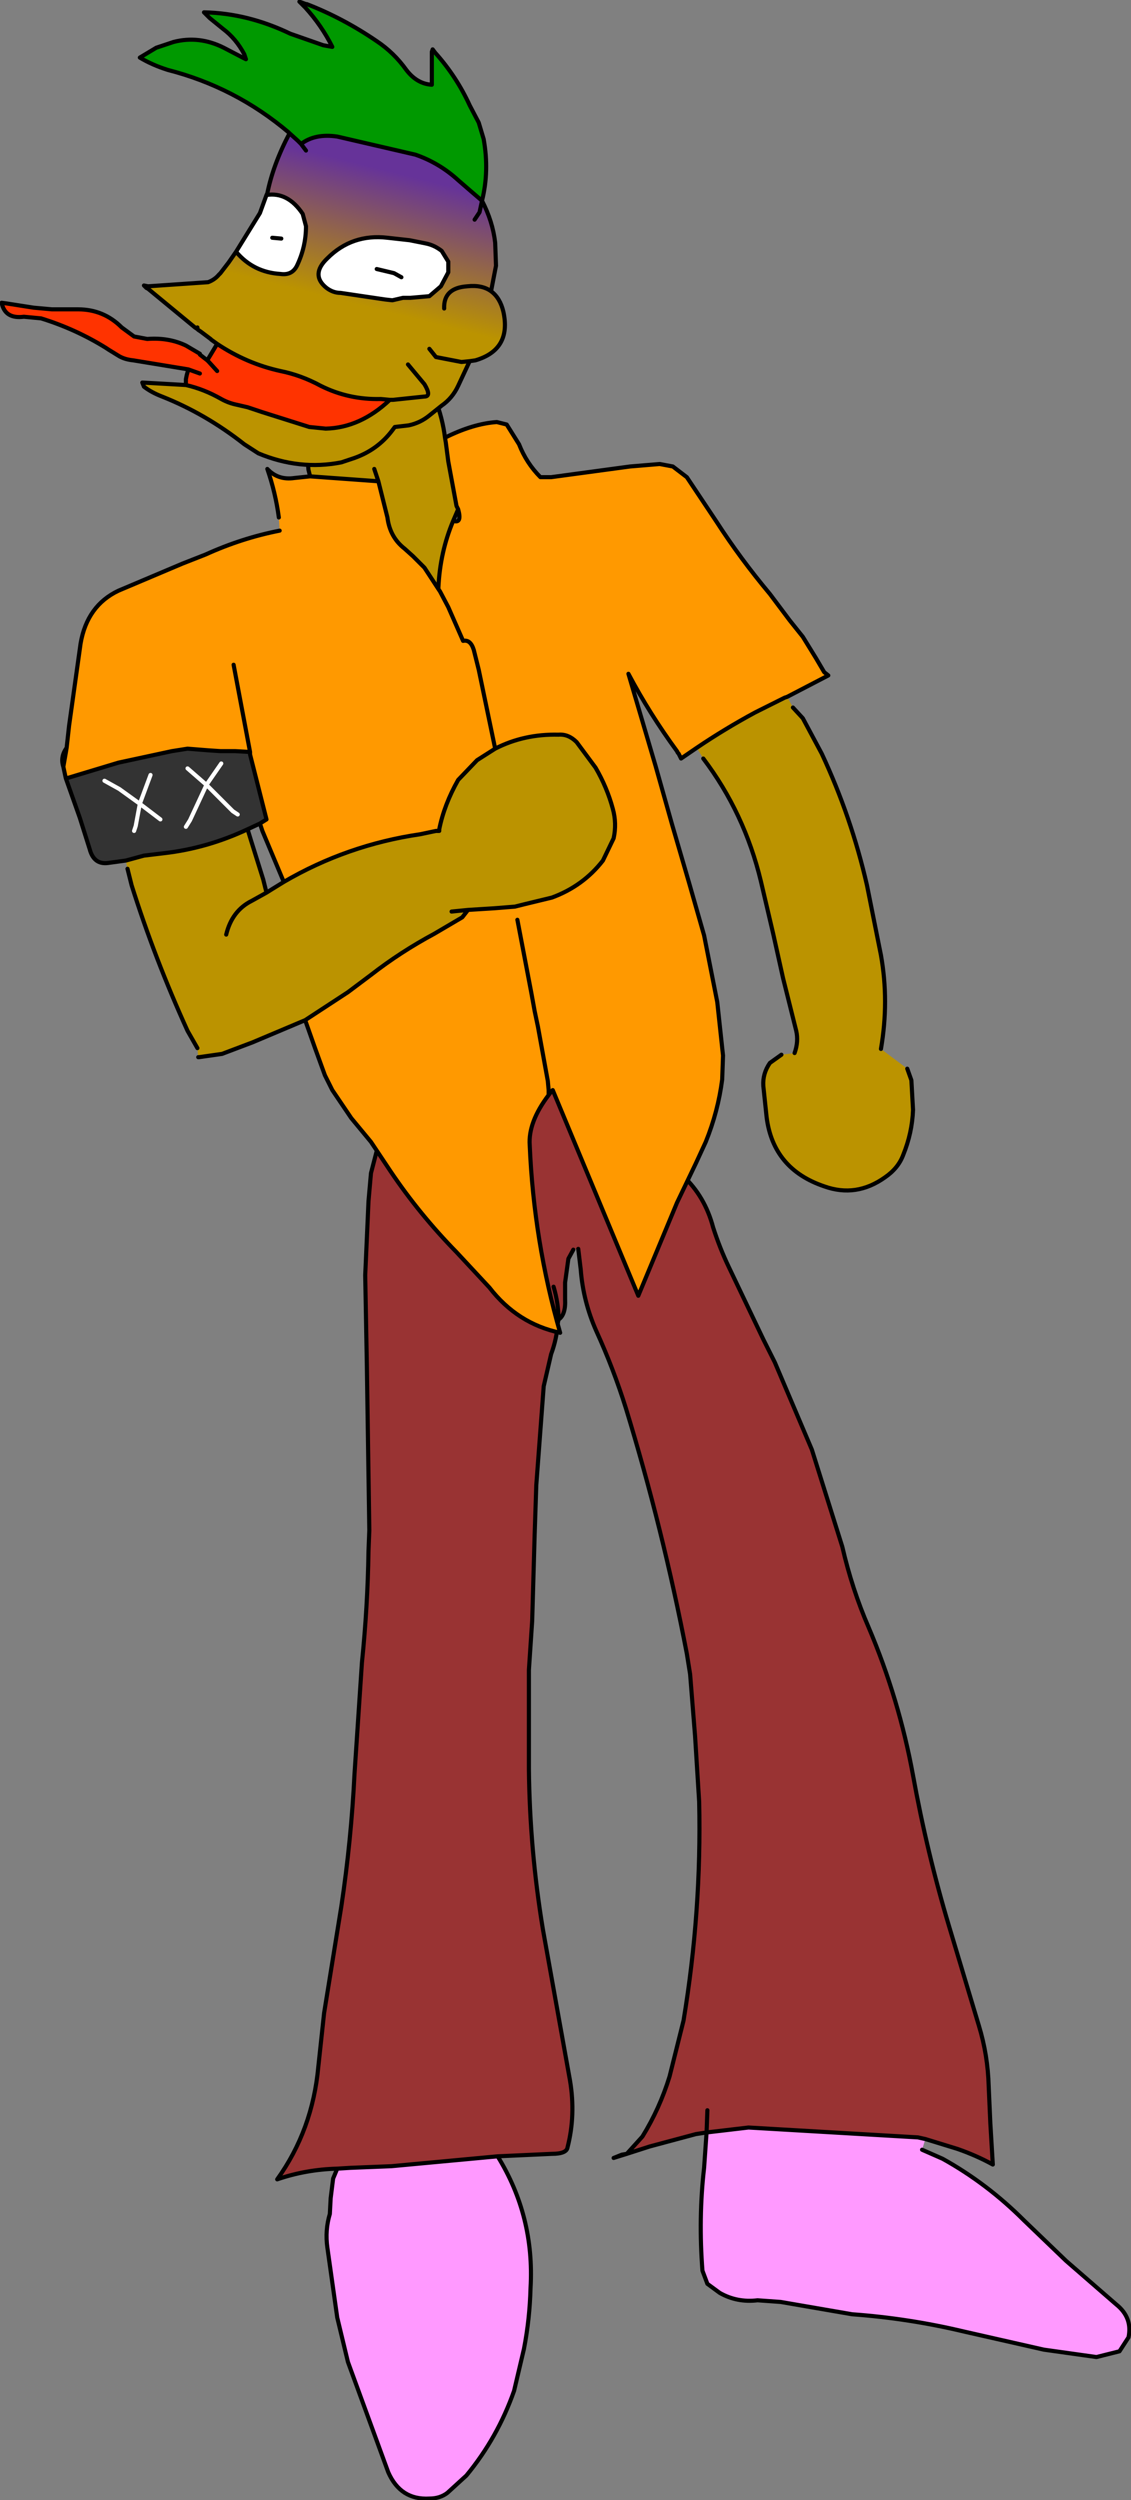 <?xml version="1.0" encoding="UTF-8" standalone="no"?>
<svg xmlns:xlink="http://www.w3.org/1999/xlink" height="151.95px" width="68.75px" xmlns="http://www.w3.org/2000/svg">
  <rect width="100%" height="100%" fill="#808080" stroke="none"/>
  <g transform="matrix(1.0, 0.0, 0.0, 1.0, 40.65, 77.45)">
    <path d="M-17.45 -7.45 L-17.05 -8.0 -16.6 -8.8 Q-16.1 -10.3 -14.55 -10.5 L-13.6 -10.7 -11.55 -11.3 -1.8 -11.9 -0.35 -11.5 0.0 -11.15 0.25 -9.7 Q0.3 -8.25 1.0 -7.15 L1.3 -6.45 0.85 -6.0 Q2.2 -4.75 2.7 -2.85 3.1 -1.6 3.65 -0.45 L5.75 3.95 6.45 5.35 8.7 10.65 10.55 16.55 Q11.15 19.15 12.15 21.45 14.0 25.8 14.85 30.45 15.7 35.15 17.05 39.65 L17.95 42.65 18.85 45.65 Q19.4 47.45 19.45 49.35 L19.55 51.6 19.7 54.1 Q18.7 53.55 17.55 53.15 L15.6 52.55 15.15 52.45 4.85 51.85 2.3 52.15 1.65 52.25 -1.15 53.0 -2.55 53.45 -1.6 52.4 Q-0.55 50.7 0.05 48.75 L0.9 45.35 Q2.0 38.7 1.85 32.05 L1.6 28.05 1.3 24.3 1.1 23.05 Q-0.35 15.5 -2.6 8.15 -3.35 5.75 -4.4 3.45 -5.2 1.65 -5.35 -0.3 L-5.5 -1.55 -5.8 -1.5 -6.1 -0.95 -6.3 0.5 -6.3 1.5 Q-6.25 2.45 -6.7 2.75 L-6.75 3.0 Q-6.8 3.9 -7.15 4.85 L-7.6 6.8 -8.05 12.8 -8.15 15.8 -8.3 21.05 -8.5 24.05 -8.5 30.05 Q-8.45 34.95 -7.65 39.8 L-6.0 49.0 Q-5.65 51.1 -6.15 53.05 -6.2 53.45 -7.1 53.45 L-10.4 53.6 -16.85 54.2 -19.35 54.3 -20.15 54.35 Q-22.05 54.4 -23.8 55.0 -21.65 52.0 -21.3 48.15 L-20.95 44.9 -19.9 38.4 Q-19.3 34.4 -19.1 30.35 L-18.65 23.6 Q-18.3 20.2 -18.25 16.8 L-18.2 15.55 -18.35 5.55 -18.45 0.05 -18.25 -4.45 -18.1 -6.15 -17.75 -7.5 -17.45 -7.45 M-7.0 0.75 Q-6.7 1.75 -6.7 2.75 -6.7 1.75 -7.0 0.75 M2.35 50.8 L2.3 52.15 2.35 50.8" fill="#993333" fill-rule="evenodd" stroke="none"/>
    <path d="M-20.15 54.35 L-19.35 54.3 -16.85 54.2 -10.4 53.6 Q-8.15 57.25 -8.4 61.6 -8.45 63.5 -8.8 65.3 L-9.4 67.85 Q-10.4 70.7 -12.3 73.0 L-13.45 74.05 Q-13.9 74.4 -14.55 74.4 -16.3 74.5 -17.05 72.8 L-19.5 66.1 -20.15 63.4 -20.75 59.15 Q-20.9 58.1 -20.6 57.1 L-20.55 56.15 -20.4 54.95 -20.15 54.35 M2.3 52.15 L4.85 51.85 15.15 52.45 15.6 52.55 15.4 53.2 16.65 53.75 Q19.35 55.25 21.6 57.5 L24.15 59.95 27.2 62.6 Q28.2 63.4 27.95 64.6 L27.4 65.45 26.0 65.8 22.8 65.35 17.95 64.25 Q14.6 63.45 11.15 63.2 L6.8 62.45 5.4 62.35 Q4.15 62.5 3.1 61.9 L2.35 61.35 2.05 60.55 Q1.8 57.35 2.15 54.3 L2.3 52.15" fill="#ff99ff" fill-rule="evenodd" stroke="none"/>
    <path d="M1.3 -6.45 L1.0 -7.15 Q0.3 -8.25 0.25 -9.7 L0.0 -11.15 -0.35 -11.5 -1.8 -11.9 -11.55 -11.3 -13.6 -10.7 -14.55 -10.5 Q-16.1 -10.3 -16.6 -8.8 L-17.05 -8.0 -17.45 -7.45 M-17.75 -7.5 L-18.1 -6.15 -18.25 -4.45 -18.45 0.05 -18.35 5.55 -18.2 15.55 -18.25 16.8 Q-18.3 20.2 -18.65 23.6 L-19.1 30.35 Q-19.3 34.4 -19.9 38.4 L-20.95 44.9 -21.3 48.15 Q-21.65 52.0 -23.8 55.0 -22.05 54.4 -20.15 54.35 L-19.35 54.3 -16.85 54.2 -10.4 53.6 -7.1 53.45 Q-6.2 53.45 -6.15 53.05 -5.65 51.1 -6.0 49.0 L-7.65 39.8 Q-8.45 34.95 -8.5 30.05 L-8.5 24.05 -8.3 21.05 -8.15 15.8 -8.05 12.8 -7.6 6.8 -7.15 4.85 Q-6.8 3.9 -6.75 3.0 L-6.7 2.75 Q-6.7 1.75 -7.0 0.75 M15.6 52.55 L17.55 53.15 Q18.7 53.55 19.7 54.1 L19.55 51.6 19.45 49.35 Q19.4 47.45 18.85 45.65 L17.95 42.65 17.05 39.65 Q15.7 35.15 14.85 30.45 14.0 25.8 12.15 21.45 11.15 19.15 10.55 16.55 L8.7 10.65 6.45 5.35 5.75 3.95 3.65 -0.45 Q3.1 -1.6 2.7 -2.85 2.2 -4.75 0.85 -6.0 M-5.5 -1.55 L-5.35 -0.3 Q-5.2 1.65 -4.4 3.45 -3.35 5.75 -2.6 8.15 -0.35 15.5 1.1 23.05 L1.3 24.3 1.6 28.05 1.85 32.05 Q2.0 38.7 0.9 45.35 L0.05 48.75 Q-0.55 50.7 -1.6 52.4 L-2.55 53.45 -1.15 53.0 1.65 52.25 2.3 52.15 2.35 50.8 M-6.7 2.75 Q-6.25 2.45 -6.3 1.5 L-6.3 0.5 -6.1 -0.95 -5.8 -1.5 M-17.75 -7.5 L-17.75 -8.7 M15.6 52.55 L15.15 52.45 4.85 51.85 2.3 52.15 2.15 54.3 Q1.8 57.35 2.05 60.55 L2.35 61.35 3.1 61.9 Q4.15 62.5 5.4 62.35 L6.8 62.45 11.15 63.2 Q14.6 63.45 17.95 64.25 L22.8 65.35 26.0 65.8 27.4 65.45 27.95 64.6 Q28.2 63.4 27.2 62.6 L24.15 59.95 21.6 57.5 Q19.35 55.25 16.65 53.75 L15.4 53.2 M-20.15 54.35 L-20.4 54.95 -20.55 56.15 -20.6 57.1 Q-20.9 58.1 -20.75 59.15 L-20.15 63.4 -19.5 66.1 -17.05 72.8 Q-16.3 74.5 -14.55 74.4 -13.9 74.4 -13.45 74.05 L-12.3 73.0 Q-10.4 70.7 -9.4 67.85 L-8.8 65.3 Q-8.45 63.5 -8.4 61.6 -8.15 57.25 -10.4 53.6 M-2.85 53.5 L-3.35 53.7 -2.55 53.45 -2.85 53.5" fill="none" stroke="#000000" stroke-linecap="round" stroke-linejoin="round" stroke-width="0.25"/>
    <path d="M-33.0 -25.15 L-34.1 -25.0 Q-34.95 -24.9 -35.2 -25.85 L-35.8 -27.75 -36.65 -30.15 -36.6 -30.15 -33.45 -31.1 -30.2 -31.8 -29.25 -31.95 -28.0 -31.85 -27.25 -31.8 -26.35 -31.8 -25.45 -31.75 -25.45 -31.6 -24.45 -27.65 -24.85 -27.4 -25.6 -27.05 Q-28.05 -25.9 -30.65 -25.6 L-31.9 -25.45 -33.0 -25.15 M-32.5 -26.95 L-32.4 -27.25 -32.15 -28.6 -30.9 -27.65 -32.15 -28.6 -32.4 -27.25 -32.5 -26.95 M-31.5 -30.35 L-32.15 -28.6 -33.4 -29.5 -34.3 -30.0 -33.4 -29.5 -32.15 -28.6 -31.5 -30.35 M-27.2 -31.05 L-28.1 -29.75 -29.25 -30.75 -28.1 -29.75 -27.2 -31.05 M-29.35 -27.2 L-29.1 -27.6 -28.1 -29.75 -26.5 -28.15 -26.2 -27.95 -26.5 -28.15 -28.1 -29.75 -29.1 -27.6 -29.35 -27.2" fill="#333333" fill-rule="evenodd" stroke="none"/>
    <path d="M7.2 -35.1 L7.55 -34.45 8.15 -33.8 9.3 -31.65 Q11.1 -27.8 12.05 -23.65 L12.9 -19.4 Q13.4 -16.6 12.9 -13.7 L14.5 -12.5 14.75 -11.8 14.85 -10.0 Q14.8 -8.6 14.25 -7.25 13.95 -6.45 13.15 -5.9 11.4 -4.65 9.45 -5.35 6.35 -6.4 5.95 -9.55 L5.75 -11.45 Q5.7 -12.2 6.15 -12.85 L6.85 -13.35 7.65 -13.45 Q7.9 -14.15 7.75 -14.8 L6.95 -18.0 6.35 -20.7 5.6 -23.9 Q4.6 -28.05 2.1 -31.35 L1.7 -32.0 Q3.4 -33.15 5.25 -34.15 L7.05 -35.05 7.2 -35.1 M-22.1 -15.45 L-25.3 -14.1 -27.15 -13.4 -28.55 -13.2 -28.6 -13.2 -28.65 -13.75 -29.25 -14.8 Q-31.25 -19.2 -32.65 -23.65 L-32.9 -24.65 -33.0 -25.15 -31.9 -25.45 -30.65 -25.6 Q-28.05 -25.9 -25.6 -27.05 L-25.4 -26.4 -24.65 -24.0 -24.45 -23.2 -24.05 -23.45 -23.4 -23.85 Q-19.55 -26.1 -15.1 -26.75 L-14.15 -26.95 -13.95 -26.95 -13.95 -27.05 Q-13.65 -28.55 -12.8 -30.05 L-11.65 -31.25 -10.55 -31.95 Q-8.8 -32.85 -6.7 -32.8 -6.1 -32.85 -5.6 -32.35 L-4.45 -30.8 Q-3.75 -29.6 -3.4 -28.3 -3.15 -27.4 -3.35 -26.5 L-4.0 -25.15 Q-5.2 -23.6 -7.1 -22.9 L-8.75 -22.5 -9.35 -22.35 -10.6 -22.25 -12.2 -22.15 -12.55 -21.7 -14.25 -20.7 Q-16.3 -19.6 -18.1 -18.2 L-19.5 -17.15 -22.1 -15.45 M-21.8 -48.5 L-21.9 -48.9 -22.0 -50.2 -21.95 -51.1 Q-21.7 -51.8 -21.95 -52.4 L-22.0 -53.1 -21.7 -53.65 Q-20.0 -54.8 -17.95 -55.1 L-16.8 -55.15 Q-15.0 -54.95 -14.2 -53.2 -13.75 -52.05 -13.6 -50.85 L-13.55 -50.55 -13.4 -49.4 -12.9 -46.7 -12.8 -46.5 -13.1 -45.8 Q-13.9 -43.9 -14.0 -41.75 L-14.0 -41.65 -14.85 -42.95 -15.55 -43.65 -16.05 -44.1 Q-16.95 -44.8 -17.1 -46.0 L-17.65 -48.2 -17.9 -48.95 -17.65 -48.2 -21.8 -48.5 M-26.9 -20.65 Q-26.55 -22.1 -25.35 -22.7 L-24.45 -23.2 -25.35 -22.7 Q-26.55 -22.1 -26.9 -20.65 M-13.2 -22.05 L-12.2 -22.15 -13.2 -22.05" fill="#bb9300" fill-rule="evenodd" stroke="none"/>
    <path d="M-13.6 -50.85 Q-11.9 -51.7 -10.45 -51.8 L-9.85 -51.65 -9.1 -50.45 Q-8.65 -49.3 -7.8 -48.45 L-7.15 -48.45 -2.35 -49.1 -0.55 -49.25 0.25 -49.1 1.1 -48.45 2.9 -45.75 Q4.35 -43.5 6.15 -41.35 L7.35 -39.75 8.15 -38.75 8.95 -37.45 9.45 -36.6 9.7 -36.4 7.2 -35.1 7.05 -35.05 5.25 -34.15 Q3.4 -33.15 1.7 -32.0 L0.75 -31.35 0.6 -31.65 0.55 -31.7 0.5 -31.8 Q-1.15 -34.05 -2.45 -36.5 L-0.8 -30.9 0.2 -27.35 1.25 -23.75 2.15 -20.6 2.95 -16.55 3.3 -13.3 3.25 -11.85 Q3.0 -9.9 2.25 -8.05 L1.65 -6.75 0.5 -4.35 -1.85 1.3 -7.05 -11.2 -7.15 -11.1 -7.3 -11.2 -7.35 -11.75 -7.95 -15.05 -8.15 -16.0 -8.35 -17.1 -9.2 -21.55 -8.35 -17.1 -8.15 -16.0 -7.95 -15.05 -7.35 -11.75 -7.3 -11.2 -7.3 -10.9 Q-8.55 -9.25 -8.45 -7.85 -8.2 -2.0 -6.6 3.55 -9.2 3.0 -10.9 0.8 L-12.9 -1.35 Q-15.15 -3.65 -16.9 -6.25 L-18.1 -8.05 -19.3 -9.5 -20.45 -11.2 -20.9 -12.1 -21.5 -13.75 -22.1 -15.45 -19.5 -17.15 -18.1 -18.2 Q-16.3 -19.6 -14.25 -20.7 L-12.55 -21.7 -12.2 -22.15 -10.6 -22.25 -9.35 -22.35 -8.75 -22.5 -7.1 -22.9 Q-5.2 -23.6 -4.0 -25.15 L-3.35 -26.5 Q-3.15 -27.4 -3.4 -28.3 -3.75 -29.6 -4.45 -30.8 L-5.6 -32.35 Q-6.1 -32.85 -6.7 -32.8 -8.8 -32.85 -10.55 -31.95 L-11.55 -36.75 -11.8 -37.75 -11.85 -37.95 Q-12.05 -38.6 -12.5 -38.5 L-13.4 -40.55 -13.9 -41.5 -14.0 -41.65 -13.9 -41.5 -13.4 -40.55 -12.5 -38.5 Q-12.05 -38.6 -11.85 -37.95 L-11.8 -37.75 -11.55 -36.75 -10.55 -31.95 -11.65 -31.25 -12.8 -30.05 Q-13.65 -28.55 -13.95 -27.05 L-13.95 -26.95 -14.15 -26.95 -15.1 -26.75 Q-19.55 -26.1 -23.4 -23.85 L-24.7 -26.95 -24.85 -27.4 -24.45 -27.65 -25.45 -31.6 -25.45 -31.75 -26.35 -31.8 -27.25 -31.8 -28.0 -31.85 -29.25 -31.95 -30.2 -31.8 -33.45 -31.1 -36.6 -30.15 -36.65 -30.15 -36.8 -30.85 -36.65 -31.7 -36.6 -32.0 -36.45 -33.35 -35.75 -38.35 Q-35.35 -40.65 -33.45 -41.55 L-29.55 -43.2 -28.15 -43.75 Q-25.95 -44.75 -23.65 -45.2 L-23.7 -46.0 Q-23.9 -47.5 -24.4 -48.95 -23.75 -48.25 -22.75 -48.4 L-21.8 -48.5 -17.65 -48.2 -17.1 -46.0 Q-16.95 -44.8 -16.05 -44.1 L-15.55 -43.65 -14.85 -42.95 -14.0 -41.65 -14.0 -41.75 Q-13.9 -43.9 -13.1 -45.8 -12.55 -45.6 -12.8 -46.5 L-12.9 -46.7 -13.4 -49.4 -13.55 -50.55 -13.6 -50.85 M-26.45 -37.05 L-25.45 -31.75 -26.45 -37.05" fill="#ff9900" fill-rule="evenodd" stroke="none"/>
    <path d="M-13.6 -50.85 Q-11.9 -51.7 -10.45 -51.8 L-9.85 -51.65 -9.1 -50.45 Q-8.65 -49.3 -7.8 -48.45 L-7.15 -48.45 -2.35 -49.1 -0.55 -49.25 0.25 -49.1 1.1 -48.45 2.9 -45.75 Q4.35 -43.5 6.15 -41.35 L7.35 -39.75 8.15 -38.75 8.95 -37.45 9.45 -36.6 9.7 -36.4 7.2 -35.1 7.05 -35.05 5.25 -34.15 Q3.4 -33.15 1.7 -32.0 L0.75 -31.35 0.6 -31.65 0.55 -31.7 0.5 -31.8 Q-1.15 -34.05 -2.45 -36.5 L-0.8 -30.9 0.2 -27.35 1.25 -23.75 2.15 -20.6 2.95 -16.55 3.3 -13.3 3.25 -11.85 Q3.0 -9.9 2.25 -8.05 L1.65 -6.75 0.5 -4.35 -1.85 1.3 -7.05 -11.2 -7.15 -11.1 -7.3 -10.9 Q-8.55 -9.25 -8.45 -7.85 -8.2 -2.0 -6.6 3.55 -9.2 3.0 -10.9 0.8 L-12.9 -1.35 Q-15.15 -3.65 -16.9 -6.25 L-18.1 -8.05 -19.3 -9.5 -20.45 -11.2 -20.9 -12.1 -21.5 -13.75 -22.1 -15.45 -25.3 -14.1 -27.15 -13.4 -28.55 -13.2 -28.6 -13.2 M7.55 -34.45 L8.15 -33.8 9.3 -31.65 Q11.1 -27.8 12.05 -23.65 L12.9 -19.4 Q13.4 -16.6 12.9 -13.7 M14.5 -12.5 L14.75 -11.8 14.85 -10.0 Q14.8 -8.6 14.25 -7.25 13.95 -6.45 13.15 -5.9 11.4 -4.65 9.45 -5.35 6.35 -6.4 5.95 -9.55 L5.75 -11.45 Q5.7 -12.2 6.15 -12.85 L6.85 -13.35 M7.65 -13.45 Q7.9 -14.15 7.75 -14.8 L6.95 -18.0 6.35 -20.7 5.6 -23.9 Q4.6 -28.05 2.1 -31.35 M-28.65 -13.75 L-29.25 -14.8 Q-31.25 -19.2 -32.65 -23.65 L-32.9 -24.65 M-33.0 -25.15 L-34.1 -25.0 Q-34.95 -24.9 -35.2 -25.85 L-35.8 -27.75 -36.65 -30.15 -36.8 -30.85 Q-37.0 -31.45 -36.6 -32.0 L-36.45 -33.35 -35.75 -38.35 Q-35.35 -40.65 -33.45 -41.55 L-29.55 -43.2 -28.15 -43.75 Q-25.95 -44.75 -23.65 -45.2 M-23.7 -46.0 Q-23.9 -47.5 -24.4 -48.95 -23.75 -48.25 -22.75 -48.4 L-21.8 -48.5 -21.9 -48.9 -22.0 -50.2 -21.95 -51.1 Q-21.7 -51.8 -21.95 -52.4 L-22.0 -53.1 -21.7 -53.65 Q-20.0 -54.8 -17.95 -55.1 L-16.8 -55.15 Q-15.0 -54.95 -14.2 -53.2 -13.75 -52.05 -13.6 -50.85 L-13.55 -50.55 -13.4 -49.4 -12.9 -46.7 -12.8 -46.5 Q-12.55 -45.6 -13.1 -45.8 -13.9 -43.9 -14.0 -41.75 L-14.0 -41.65 -13.9 -41.5 -13.4 -40.55 -12.5 -38.5 Q-12.05 -38.6 -11.85 -37.95 L-11.8 -37.75 -11.55 -36.75 -10.55 -31.95 Q-8.8 -32.85 -6.7 -32.8 -6.1 -32.85 -5.6 -32.35 L-4.45 -30.8 Q-3.75 -29.6 -3.4 -28.3 -3.15 -27.4 -3.35 -26.5 L-4.0 -25.15 Q-5.2 -23.6 -7.1 -22.9 L-8.75 -22.5 -9.35 -22.35 -10.6 -22.25 -12.2 -22.15 -12.55 -21.7 -14.25 -20.7 Q-16.3 -19.6 -18.1 -18.2 L-19.5 -17.15 -22.1 -15.45 M-13.1 -45.8 L-12.8 -46.5 M-17.65 -48.2 L-17.9 -48.95 M-17.65 -48.2 L-17.1 -46.0 Q-16.95 -44.8 -16.05 -44.1 L-15.55 -43.65 -14.85 -42.95 -14.0 -41.65 M-10.55 -31.95 L-11.65 -31.25 -12.8 -30.05 Q-13.65 -28.55 -13.95 -27.05 L-13.95 -26.95 -14.15 -26.95 -15.1 -26.75 Q-19.55 -26.1 -23.4 -23.85 L-24.05 -23.45 -24.45 -23.2 -25.35 -22.7 Q-26.55 -22.1 -26.9 -20.65 M-36.8 -30.85 L-36.65 -31.7 -36.6 -32.0 M-36.65 -30.15 L-36.6 -30.15 -33.45 -31.1 -30.2 -31.8 -29.25 -31.95 -28.0 -31.85 -27.25 -31.8 -26.35 -31.8 -25.45 -31.75 -26.45 -37.05 M-25.6 -27.05 Q-28.05 -25.9 -30.65 -25.6 L-31.9 -25.45 -33.0 -25.15 M-25.45 -31.75 L-25.45 -31.6 -24.45 -27.65 -24.85 -27.4 -24.7 -26.95 -23.4 -23.85 M-25.6 -27.05 L-25.4 -26.4 -24.65 -24.0 -24.45 -23.2 M-24.85 -27.4 L-25.6 -27.05 M-7.3 -11.2 L-7.35 -11.75 -7.95 -15.05 -8.15 -16.0 -8.35 -17.1 -9.2 -21.55 M-12.2 -22.15 L-13.2 -22.05 M-7.3 -11.2 L-7.3 -10.9 M-21.8 -48.5 L-17.65 -48.2" fill="none" stroke="#000000" stroke-linecap="round" stroke-linejoin="round" stroke-width="0.25"/>
    <path d="M-34.3 -30.0 L-33.4 -29.5 -32.15 -28.6 -31.5 -30.35 M-30.9 -27.65 L-32.15 -28.6 -32.4 -27.25 -32.5 -26.95 M-26.2 -27.95 L-26.5 -28.15 -28.1 -29.75 -29.1 -27.6 -29.35 -27.2 M-29.25 -30.75 L-28.1 -29.75 -27.2 -31.05" fill="none" stroke="#ffffff" stroke-linecap="round" stroke-linejoin="round" stroke-width="0.25"/>
    <path d="M-14.4 -74.25 L-14.2 -74.25 Q-12.9 -72.8 -12.1 -71.05 L-11.55 -70.0 -11.25 -69.0 Q-10.9 -67.05 -11.35 -65.25 L-12.05 -65.85 -12.8 -66.5 Q-13.95 -67.55 -15.4 -68.05 L-20.15 -69.15 Q-21.5 -69.35 -22.35 -68.7 L-22.55 -68.9 -23.05 -69.35 -23.1 -69.4 Q-26.35 -72.15 -30.45 -73.2 -31.4 -73.5 -32.15 -73.95 L-31.15 -74.55 -30.1 -74.9 Q-28.55 -75.3 -27.05 -74.55 L-25.9 -73.95 -25.7 -73.85 -25.8 -74.15 Q-26.3 -75.1 -27.1 -75.7 L-27.9 -76.35 -28.25 -76.7 Q-25.6 -76.65 -23.0 -75.4 L-21.0 -74.7 -20.45 -74.6 Q-21.1 -75.9 -22.1 -77.0 L-22.0 -77.2 Q-19.8 -76.35 -17.75 -74.95 -16.7 -74.25 -15.95 -73.2 -15.3 -72.35 -14.4 -72.3 L-14.4 -73.9 -14.4 -74.25" fill="#009900" fill-rule="evenodd" stroke="none"/>
    <path d="M-23.55 -62.95 L-24.1 -63.0 -23.55 -62.95 M-26.3 -62.15 L-24.85 -64.5 -24.45 -65.6 Q-23.15 -65.8 -22.25 -64.45 L-22.05 -63.7 Q-22.05 -62.45 -22.6 -61.3 -22.9 -60.7 -23.6 -60.8 -25.25 -60.9 -26.3 -62.15 M-20.75 -61.75 Q-19.25 -63.25 -17.1 -63.0 L-15.75 -62.85 -14.75 -62.65 Q-14.25 -62.55 -13.8 -62.2 L-13.4 -61.55 -13.4 -60.9 -13.85 -60.05 -14.55 -59.45 -15.7 -59.35 -16.15 -59.35 -16.8 -59.2 -17.25 -59.25 -19.95 -59.65 Q-20.4 -59.65 -20.8 -59.95 -21.8 -60.75 -20.75 -61.75 M-16.25 -60.6 L-16.7 -60.85 -17.75 -61.1 -16.7 -60.85 -16.25 -60.6" fill="#ffffff" fill-rule="evenodd" stroke="none"/>
    <path d="M-14.2 -74.25 L-14.4 -74.25 -14.4 -74.3 -14.2 -74.25 M-22.0 -77.2 L-22.1 -77.0 -22.05 -77.2 -22.0 -77.2" fill="#ff6600" fill-rule="evenodd" stroke="none"/>
    <path d="M-29.2 -55.0 L-32.55 -55.55 Q-33.05 -55.6 -33.4 -55.8 L-34.05 -56.2 -34.2 -56.3 Q-36.05 -57.45 -38.15 -58.1 L-39.2 -58.2 Q-40.35 -58.05 -40.55 -59.05 L-40.2 -59.0 -38.6 -58.75 -37.5 -58.65 -35.9 -58.65 Q-34.35 -58.65 -33.25 -57.55 L-32.5 -57.0 -31.7 -56.85 Q-30.4 -56.95 -29.35 -56.45 L-28.5 -55.95 -28.5 -55.9 -28.05 -55.55 -27.95 -55.45 -27.45 -54.9 -27.95 -55.45 -28.05 -55.55 -27.45 -56.55 Q-25.65 -55.35 -23.6 -54.9 -22.35 -54.65 -21.15 -54.0 -19.45 -53.15 -17.5 -53.2 L-16.95 -53.15 Q-18.75 -51.45 -20.85 -51.4 L-21.85 -51.5 -24.7 -52.4 -25.6 -52.7 -26.25 -52.85 Q-26.75 -52.95 -27.2 -53.2 -28.25 -53.8 -29.35 -54.05 L-29.35 -54.4 -29.3 -54.65 -29.2 -55.0 -28.5 -54.75 -29.2 -55.0" fill="#ff3300" fill-rule="evenodd" stroke="none"/>
    <path d="M-23.05 -69.35 L-22.55 -68.9 -22.35 -68.7 Q-21.5 -69.35 -20.15 -69.15 L-15.4 -68.05 Q-13.95 -67.55 -12.8 -66.5 L-12.05 -65.85 -11.35 -65.25 -11.5 -64.55 -11.8 -64.1 -11.5 -64.55 -11.35 -65.25 Q-10.7 -64.0 -10.55 -62.7 L-10.5 -61.3 -10.8 -59.75 Q-11.35 -60.15 -12.25 -60.05 -13.7 -59.95 -13.65 -58.7 -13.7 -59.95 -12.25 -60.05 -11.35 -60.15 -10.8 -59.75 -10.25 -59.35 -10.05 -58.5 -9.55 -56.2 -11.75 -55.55 L-12.1 -55.5 -12.8 -54.0 Q-13.15 -53.25 -13.8 -52.8 L-14.55 -52.2 Q-15.1 -51.75 -15.8 -51.6 L-16.65 -51.5 -16.8 -51.3 Q-17.7 -50.1 -19.15 -49.6 L-19.9 -49.35 Q-22.45 -48.85 -24.95 -49.9 L-25.8 -50.45 Q-28.15 -52.3 -30.8 -53.35 -31.45 -53.6 -31.9 -53.95 L-32.0 -54.2 -29.35 -54.05 Q-28.25 -53.8 -27.2 -53.2 -26.75 -52.95 -26.25 -52.85 L-25.6 -52.7 -24.7 -52.4 -21.85 -51.5 -20.85 -51.4 Q-18.75 -51.45 -16.95 -53.15 L-17.5 -53.2 Q-19.45 -53.15 -21.15 -54.0 -22.35 -54.65 -23.6 -54.9 -25.65 -55.35 -27.45 -56.55 L-27.8 -56.8 -27.85 -56.85 -28.45 -57.3 -28.6 -57.4 -28.65 -57.45 -28.65 -57.55 -28.8 -57.55 -31.65 -59.9 -31.75 -59.95 -31.65 -60.05 -28.0 -60.3 Q-27.6 -60.45 -27.35 -60.75 L-27.25 -60.85 -26.75 -61.5 -26.3 -62.15 Q-25.25 -60.9 -23.6 -60.8 -22.9 -60.7 -22.6 -61.3 -22.05 -62.45 -22.05 -63.7 L-22.25 -64.45 Q-23.15 -65.8 -24.45 -65.6 L-24.4 -65.7 Q-24.05 -67.45 -23.05 -69.35 M-22.35 -68.7 L-22.05 -68.3 -22.35 -68.7 M-15.85 -55.3 L-14.85 -54.1 Q-14.4 -53.35 -14.85 -53.35 L-16.75 -53.15 -16.95 -53.15 -16.75 -53.15 -14.85 -53.35 Q-14.4 -53.35 -14.85 -54.1 L-15.85 -55.3 M-14.55 -56.25 L-14.15 -55.75 -12.6 -55.45 -12.1 -55.5 -12.6 -55.45 -14.15 -55.75 -14.55 -56.25 M-20.75 -61.75 Q-21.8 -60.75 -20.8 -59.95 -20.4 -59.65 -19.95 -59.65 L-17.25 -59.25 -16.8 -59.2 -16.15 -59.35 -15.7 -59.35 -14.55 -59.45 -13.85 -60.05 -13.4 -60.9 -13.4 -61.55 -13.8 -62.2 Q-14.25 -62.55 -14.75 -62.65 L-15.75 -62.85 -17.1 -63.0 Q-19.25 -63.25 -20.75 -61.75" fill="url(#gradient0)" fill-rule="evenodd" stroke="none"/>
    <path d="M-14.4 -74.3 L-14.4 -74.25 -14.4 -73.9 -14.4 -72.3 Q-15.3 -72.35 -15.95 -73.2 -16.7 -74.25 -17.75 -74.95 -19.8 -76.35 -22.0 -77.2 L-22.05 -77.2 -22.45 -77.35 -22.1 -77.0 Q-21.1 -75.9 -20.45 -74.6 L-21.0 -74.7 -23.0 -75.4 Q-25.6 -76.65 -28.25 -76.7 L-27.9 -76.35 -27.1 -75.7 Q-26.3 -75.1 -25.8 -74.15 L-25.7 -73.85 -25.9 -73.95 -27.05 -74.55 Q-28.55 -75.3 -30.1 -74.9 L-31.15 -74.55 -32.15 -73.95 Q-31.4 -73.5 -30.45 -73.2 -26.35 -72.15 -23.1 -69.4 L-23.05 -69.35 -22.55 -68.9 -22.35 -68.7 Q-21.5 -69.35 -20.15 -69.15 L-15.4 -68.05 Q-13.95 -67.55 -12.8 -66.5 L-12.05 -65.85 -11.35 -65.25 Q-10.9 -67.05 -11.25 -69.0 L-11.55 -70.0 -12.1 -71.05 Q-12.9 -72.8 -14.2 -74.25 L-14.35 -74.45 -14.4 -74.3 M-22.05 -68.3 L-22.35 -68.7 M-24.1 -63.0 L-23.55 -62.95 M-24.45 -65.6 L-24.85 -64.5 -26.3 -62.15 Q-25.25 -60.9 -23.6 -60.8 -22.9 -60.7 -22.6 -61.3 -22.05 -62.45 -22.05 -63.7 L-22.25 -64.45 Q-23.15 -65.8 -24.45 -65.6 L-24.4 -65.7 Q-24.05 -67.45 -23.05 -69.35 M-28.05 -55.55 L-28.5 -55.9 -28.5 -55.95 -29.35 -56.45 Q-30.4 -56.95 -31.7 -56.85 L-32.5 -57.0 -33.25 -57.55 Q-34.35 -58.65 -35.9 -58.65 L-37.5 -58.65 -38.6 -58.75 -40.2 -59.0 -40.55 -59.05 Q-40.35 -58.05 -39.2 -58.2 L-38.15 -58.1 Q-36.05 -57.45 -34.2 -56.3 L-34.05 -56.2 -33.4 -55.8 Q-33.05 -55.6 -32.55 -55.55 L-29.2 -55.0 -28.5 -54.75 M-31.75 -59.95 L-31.65 -59.9 -28.8 -57.55 -28.65 -57.45 -28.6 -57.4 -28.45 -57.3 -27.85 -56.85 -27.8 -56.8 -27.45 -56.55 Q-25.65 -55.35 -23.6 -54.9 -22.35 -54.65 -21.15 -54.0 -19.45 -53.15 -17.5 -53.2 L-16.95 -53.15 -16.75 -53.15 -14.85 -53.35 Q-14.4 -53.35 -14.85 -54.1 L-15.85 -55.3 M-28.65 -57.55 L-28.65 -57.45 M-31.65 -60.05 L-31.9 -60.1 -31.75 -59.95 M-29.35 -54.05 L-32.0 -54.2 -31.9 -53.95 Q-31.45 -53.6 -30.8 -53.35 -28.15 -52.3 -25.8 -50.45 L-24.95 -49.9 Q-22.45 -48.85 -19.9 -49.35 L-19.15 -49.6 Q-17.7 -50.1 -16.8 -51.3 L-16.65 -51.5 -15.8 -51.6 Q-15.1 -51.75 -14.55 -52.2 L-13.8 -52.8 Q-13.15 -53.25 -12.8 -54.0 L-12.1 -55.5 -12.6 -55.45 -14.15 -55.75 -14.55 -56.25 M-20.75 -61.75 Q-19.25 -63.25 -17.1 -63.0 L-15.75 -62.85 -14.75 -62.65 Q-14.25 -62.55 -13.8 -62.2 L-13.4 -61.55 -13.4 -60.9 -13.85 -60.05 -14.55 -59.45 -15.7 -59.35 -16.15 -59.35 -16.8 -59.2 -17.25 -59.25 -19.95 -59.65 Q-20.4 -59.65 -20.8 -59.95 -21.8 -60.75 -20.75 -61.75 M-26.3 -62.15 L-26.75 -61.5 -27.25 -60.85 -27.35 -60.75 Q-27.6 -60.45 -28.0 -60.3 L-31.65 -60.05 M-16.95 -53.15 Q-18.75 -51.45 -20.85 -51.4 L-21.85 -51.5 -24.7 -52.4 -25.6 -52.7 -26.25 -52.85 Q-26.75 -52.95 -27.2 -53.2 -28.25 -53.8 -29.35 -54.05 L-29.35 -54.4 -29.3 -54.65 -29.2 -55.0 -29.3 -54.65 M-27.45 -54.9 L-27.95 -55.45 -28.05 -55.55 -27.45 -56.55 M-11.35 -65.25 L-11.5 -64.55 -11.8 -64.1 M-10.8 -59.75 L-10.5 -61.3 -10.55 -62.7 Q-10.7 -64.0 -11.35 -65.25 M-13.65 -58.7 Q-13.7 -59.95 -12.25 -60.05 -11.35 -60.15 -10.8 -59.75 -10.25 -59.35 -10.05 -58.5 -9.55 -56.2 -11.75 -55.55 L-12.1 -55.5 M-17.75 -61.1 L-16.7 -60.85 -16.25 -60.6" fill="none" stroke="#000000" stroke-linecap="round" stroke-linejoin="round" stroke-width="0.25"/>
  </g>
  <defs>
    <linearGradient gradientTransform="matrix(0.001, -0.005, 0.012, 0.003, -18.15, -63.05)" gradientUnits="userSpaceOnUse" id="gradient0" spreadMethod="pad" x1="-819.2" x2="819.2">
      <stop offset="0.0" stop-color="#bb9300"/>
      <stop offset="1.0" stop-color="#663399"/>
    </linearGradient>
  </defs>
</svg>
